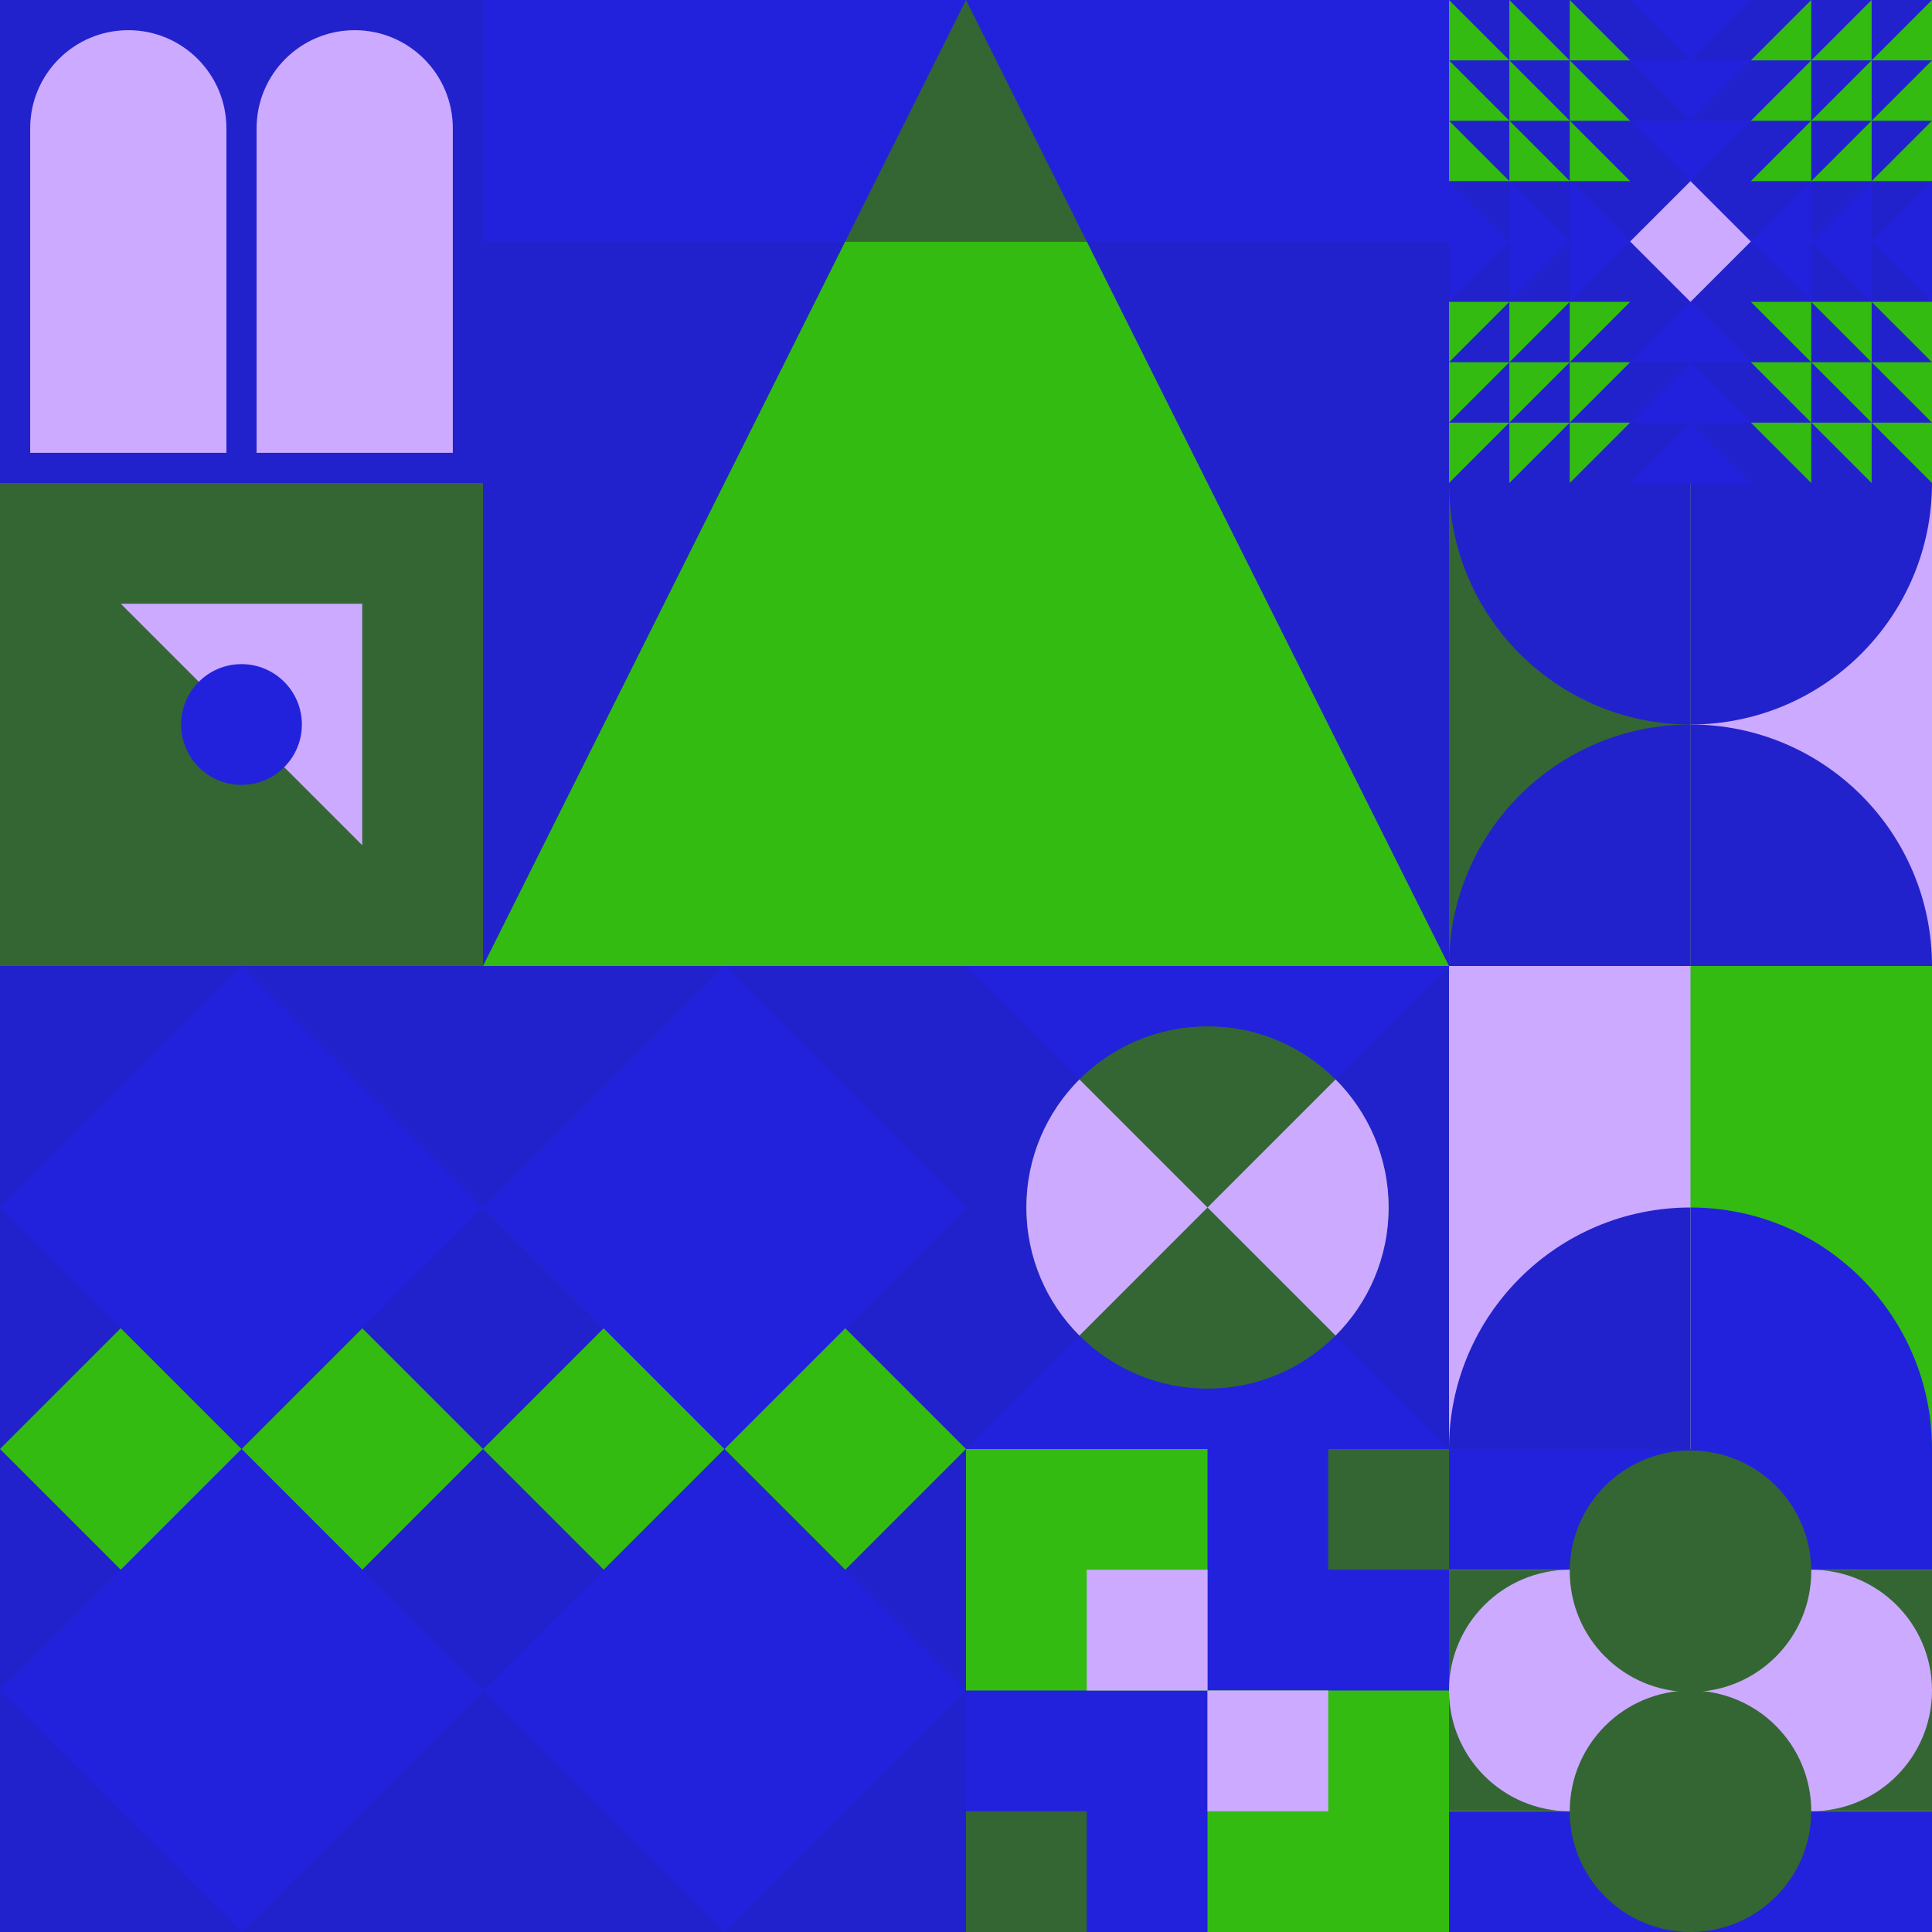 <svg id="geo" xmlns="http://www.w3.org/2000/svg" width="1280" height="1280" viewBox="0 0 1280 1280" fill="none" style="width:640px;height:640px"><g class="svg-image"><g class="block-0" transform="translate(0,0), scale(1), rotate(0, 160, 160)" height="320" width="320" clip-path="url(#trim)"><rect width="320" height="320" fill="#2222cc"/><path d="M20 300V85C20 49.102 49.102 20 85 20V20C120.899 20 150 49.102 150 85V300H20Z" fill="#ccaaff"/><path d="M170 300V85C170 49.102 199.101 20 235 20V20C270.899 20 300 49.102 300 85V300H170Z" fill="#ccaaff"/></g><g class="block-1" transform="translate(320,0), scale(2), rotate(0, 160, 160)" height="640" width="640" clip-path="url(#trim)"><rect width="320" height="320" fill="#2222cc"/><path d="M160 0L320 320H0L160 0Z" fill="#33bb11"/><rect width="320" height="80" fill="#2222dd"/><path fill-rule="evenodd" clip-rule="evenodd" d="M200 80L160 0L120 80H200Z" fill="#336633"/></g><g class="block-2" transform="translate(960,0), scale(1), rotate(90, 160, 160)" height="320" width="320" clip-path="url(#trim)"><rect width="320" height="320" fill="#2222cc"/><path d="m120 160 40-40 40 40-40 40-40-40Z" fill="#ccaaff"/><path fill-rule="evenodd" clip-rule="evenodd" d="m160 80 40-40h-80l40 40ZM120 240l40-40 40 40h-80Zm40 40h-40l40-40 40 40h-40Zm-40 40 40-40 40 40h-80Zm80-240-40 40-40-40h80Zm0-80-40 40-40-40h80Zm40 200-40-40 40-40v80Zm40-40v40l-40-40 40-40v40Zm0 0 40-40v80l-40-40ZM80 200l40-40-40-40v40l-40-40v40L0 120v80l40-40v40l40-40v40Z" fill="#2222dd"/><path fill-rule="evenodd" clip-rule="evenodd" d="M120 80v40L80 80h40ZM80 40l40 40V0H0l40 40H0l40 40H0l40 40V80l40 40V40Zm0 0L40 0v80h40L40 40h40Zm0 0h40L80 0v40Zm120 40v40l40-40v40l40-40v40l40-40h-40l40-40h-40l40-40H200v80Zm40-40V0l-40 40h40Zm0 0-40 40h80V0l-40 40Zm0 0h40l-40 40V40ZM120 240v-40l-40 40h40Zm-40 40 40-40v80H0l40-40H0l40-40H0l40-40v40l40-40v80Zm0 0-40 40v-80h40l-40 40h40Zm0 0h40l-40 40v-40Zm120-40v-40l40 40v-40l40 40v-40l40 40h-40l40 40h-40l40 40H200v-80Zm40 40v40l-40-40h40Zm0 0-40-40h80v80l-40-40Zm0 0h40l-40-40v40Z" fill="#33bb11"/></g><g class="block-3" transform="translate(0,320), scale(1), rotate(0, 160, 160)" height="320" width="320" clip-path="url(#trim)"><style>@keyframes geo-70a0_t{0%,6.818%{transform:translate(160px,160px) rotate(0deg) translate(-160px,-160px);animation-timing-function:cubic-bezier(.4,0,.6,1)}25%,31.818%{transform:translate(160px,160px) rotate(90deg) translate(-160px,-160px);animation-timing-function:cubic-bezier(.4,0,.6,1)}50%,56.818%{transform:translate(160px,160px) rotate(180deg) translate(-160px,-160px);animation-timing-function:cubic-bezier(.4,0,.6,1)}75%,81.818%{transform:translate(160px,160px) rotate(270deg) translate(-160px,-160px);animation-timing-function:cubic-bezier(.4,0,.6,1)}to{transform:translate(160px,160px) rotate(360deg) translate(-160px,-160px)}}</style><rect width="320" height="320" fill="#336633"/><path d="M240 240V80H80l160 160Z" fill="#ccaaff" style="animation:4.4s linear infinite both geo-70a0_t"/><circle cx="160" cy="160" fill="#2222dd" r="40"/></g><g class="block-4" transform="translate(960,320), scale(1), rotate(0, 160, 160)" height="320" width="320" clip-path="url(#trim)"><rect width="320" height="320" fill="#2222dd"/><rect y="320" width="320" height="320" transform="rotate(-90 0 320)" fill="#ccaaff"/><path d="M160 320V160C248.366 160 320 231.634 320 320H160Z" fill="#2222cc"/><path d="M160 0V160C248.366 160 320 88.366 320 0L160 0Z" fill="#2222cc"/><rect y="320" width="320" height="160" transform="rotate(-90 0 320)" fill="#336633"/><path d="M160 320V160C71.634 160 0 231.634 0 320H160Z" fill="#2222cc"/><path d="M160 0V160C71.634 160 0 88.366 0 0L160 0Z" fill="#2222cc"/></g><g class="block-5" transform="translate(0,640), scale(2), rotate(0, 160, 160)" height="640" width="640" clip-path="url(#trim)"><rect width="320" height="320" fill="#2222cc"/><path d="M80 160L120 120L160 160L120 200L80 160Z" fill="#33bb11"/><path d="M160 160L200 120L240 160L200 200L160 160Z" fill="#33bb11"/><path d="M160 80L240 0L320 80L240 160L160 80Z" fill="#2222dd"/><path d="M160 240L240 160L320 240L240 320L160 240Z" fill="#2222dd"/><path d="M0 80L80 0L160 80L80 160L0 80Z" fill="#2222dd"/><path d="M0 240L80 160L160 240L80 320L0 240Z" fill="#2222dd"/><path d="M240 160L280 120L320 160L280 200L240 160Z" fill="#33bb11"/><path d="M0 160L40 120L80 160L40 200L0 160Z" fill="#33bb11"/></g><g class="block-6" transform="translate(640,640), scale(1), rotate(0, 160, 160)" height="320" width="320" clip-path="url(#trim)"><rect width="320" height="320" fill="#2222dd"/><path d="M160 160L320 0V320L160 160Z" fill="#2222cc"/><path d="M160 160L0 0V320L160 160Z" fill="#2222cc"/><circle cx="160" cy="160" r="120" fill="#336633"/><path fill-rule="evenodd" clip-rule="evenodd" d="M244.853 75.147C266.569 96.863 280 126.863 280 160C280 193.137 266.569 223.137 244.853 244.853L160 160L244.853 75.147ZM75.147 75.147L160 160L75.147 244.853C53.431 223.137 40 193.137 40 160C40 126.863 53.431 96.863 75.147 75.147Z" fill="#ccaaff"/></g><g class="block-7" transform="translate(960,640), scale(1), rotate(0, 160, 160)" height="320" width="320" clip-path="url(#trim)"><rect width="320" height="320" fill="#2222dd"/><rect y="320" width="320" height="320" transform="rotate(-90 0 320)" fill="#33bb11"/><path d="M160 320V160C248.366 160 320 231.634 320 320H160Z" fill="#2222dd"/><rect y="320" width="320" height="160" transform="rotate(-90 0 320)" fill="#ccaaff"/><path d="M160 320V160C71.634 160 0 231.634 0 320H160Z" fill="#2222cc"/></g><g class="block-8" transform="translate(640,960), scale(1), rotate(270, 160, 160)" height="320" width="320" clip-path="url(#trim)"><style>@keyframes geo-54a0_t{0%,13.636%{transform:translate(240px,240px);animation-timing-function:cubic-bezier(.4,0,.6,1)}50%,63.636%{transform:translate(160px,160px);animation-timing-function:cubic-bezier(.4,0,.6,1)}to{transform:translate(240px,240px)}}@keyframes geo-54a1_t{0%,13.636%{transform:translate(80px,160px);animation-timing-function:cubic-bezier(.4,0,.6,1)}50%,63.636%{transform:translate(0,240px);animation-timing-function:cubic-bezier(.4,0,.6,1)}to{transform:translate(80px,160px)}}@keyframes geo-54a2_t{0%,13.636%{transform:translate(160px,80px);animation-timing-function:cubic-bezier(.4,0,.6,1)}50%,63.636%{transform:translate(240px,0);animation-timing-function:cubic-bezier(.4,0,.6,1)}to{transform:translate(160px,80px)}}@keyframes geo-54a3_t{0%,13.636%{transform:translate(0,0);animation-timing-function:cubic-bezier(.4,0,.6,1)}50%,63.636%{transform:translate(80px,80px);animation-timing-function:cubic-bezier(.4,0,.6,1)}to{transform:translate(0,0)}}</style><rect width="320" height="320" fill="#2222dd"/><rect width="320" height="320" fill="#33bb11"/><rect width="160" height="160" fill="#2222dd"/><rect x="160" y="160" width="160" height="160" fill="#2222dd"/><rect width="80" height="80" fill="#336633" transform="translate(240 240)" style="animation:2.2s ease-in-out infinite both geo-54a0_t"/><rect width="80" height="80" fill="#ccaaff" transform="translate(80 160)" style="animation:2.2s ease-in-out infinite both geo-54a1_t"/><rect width="80" height="80" fill="#ccaaff" transform="translate(160 80)" style="animation:2.2s ease-in-out infinite both geo-54a2_t"/><rect width="80" height="80" fill="#336633" style="animation:2.2s ease-in-out infinite both geo-54a3_t"/></g><g class="block-9" transform="translate(960,960), scale(1), rotate(0, 160, 160)" height="320" width="320" clip-path="url(#trim)"><rect width="320" height="320" fill="white"/><rect y="240" width="320" height="80" fill="#2222dd"/><rect y="80" width="320" height="160" fill="#336633"/><rect width="320" height="80" fill="#2222dd"/><circle cx="240" cy="160" r="80" fill="#ccaaff"/><circle cx="80" cy="160" r="80" fill="#ccaaff"/><circle cx="160" cy="240" r="80" fill="#336633"/><circle cx="160" cy="81" r="80" fill="#336633"/></g></g><clipPath id="trim"><rect width="320" height="320" fill="white"/></clipPath><filter id="noiseFilter"><feTurbulence baseFrequency="0.5" result="noise"/><feColorMatrix type="saturate" values="0.10"/><feBlend in="SourceGraphic" in2="noise" mode="multiply"/></filter><rect transform="translate(0,0)" height="1280" width="1280" filter="url(#noiseFilter)" opacity="0.4"/></svg>